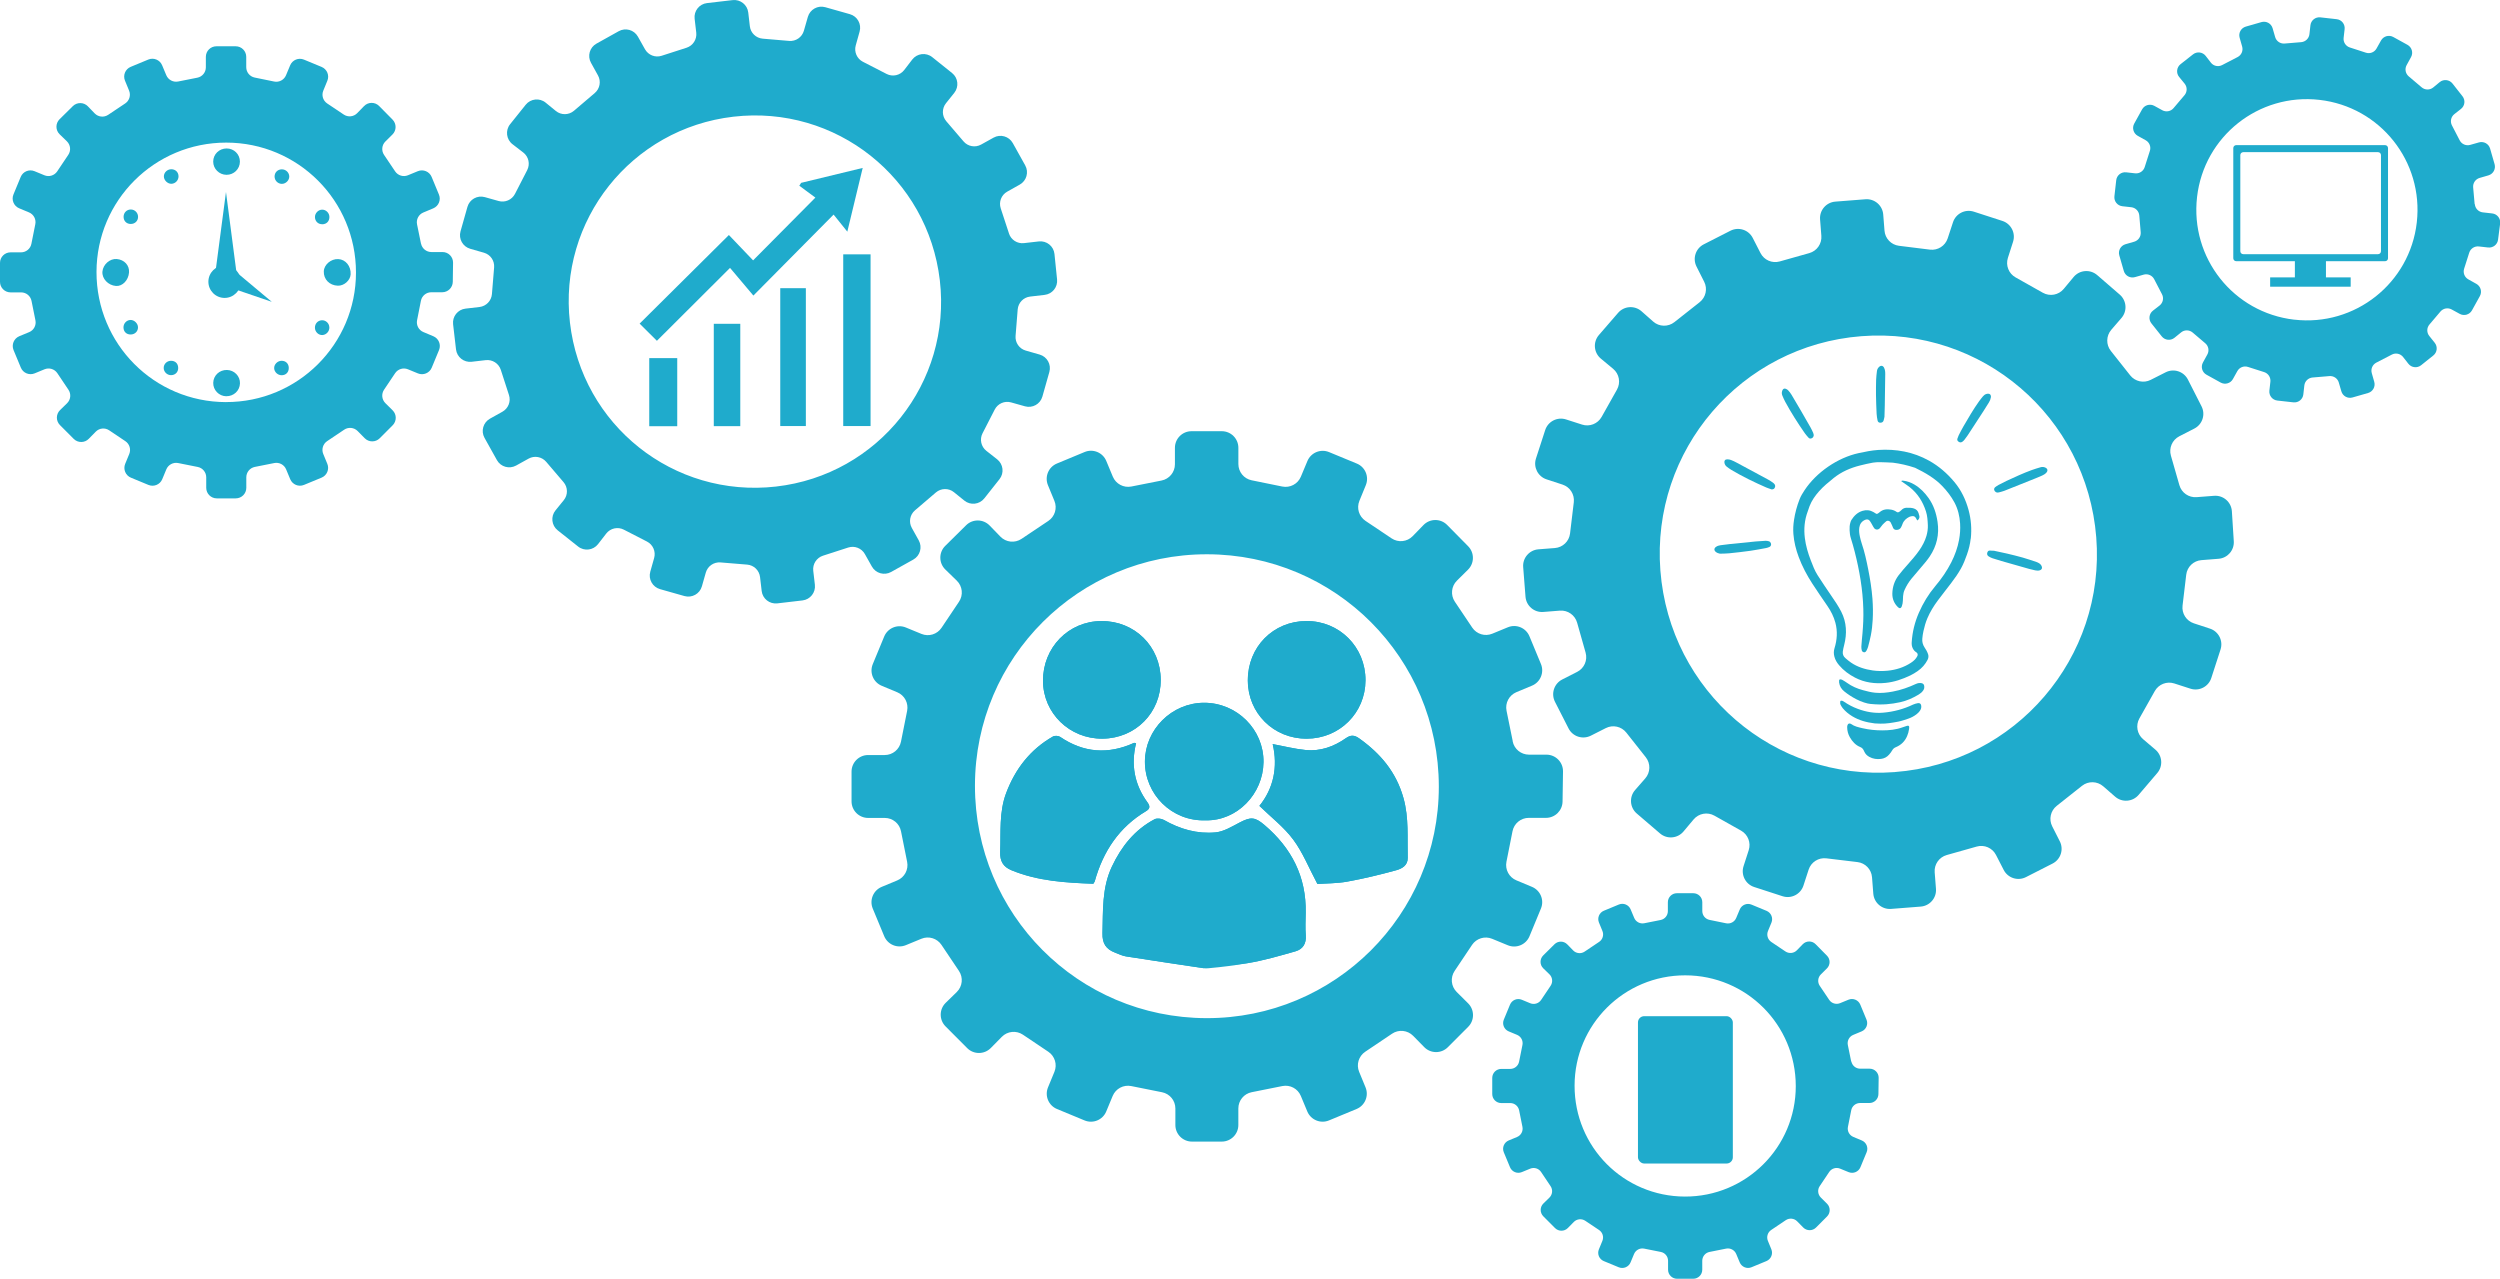 <?xml version="1.0" encoding="UTF-8"?><svg xmlns="http://www.w3.org/2000/svg" viewBox="0 0 721.75 369.18"><g id="a"/><g id="b"><g id="c"><g><path d="M436.73,213.99c-.6-2.94-1.19-5.85-1.79-8.78-.46-2.24,.73-4.49,2.84-5.38,1.49-.62,2.99-1.25,4.51-1.88,2.44-1.02,3.59-3.82,2.58-6.25-1.11-2.68-2.21-5.34-3.32-8.01-1.01-2.44-3.8-3.6-6.24-2.59-1.52,.63-3.02,1.24-4.49,1.85-2.1,.87-4.52,.13-5.79-1.76-1.67-2.49-3.34-4.96-5.02-7.48-1.28-1.91-1.03-4.46,.6-6.07,1.06-1.05,2.14-2.11,3.2-3.17,1.88-1.86,1.89-4.89,.04-6.77-2.02-2.05-4.04-4.09-6.06-6.14-1.88-1.91-4.97-1.9-6.84,.03-1.04,1.07-2.08,2.14-3.11,3.2-1.61,1.66-4.18,1.92-6.1,.63-2.55-1.71-5.03-3.38-7.52-5.04-1.89-1.27-2.63-3.68-1.76-5.79,.61-1.5,1.23-3,1.85-4.52,1-2.44-.16-5.24-2.6-6.24-2.69-1.11-5.34-2.21-8.01-3.31-2.44-1.01-5.23,.15-6.25,2.58-.64,1.53-1.27,3.04-1.89,4.52-.88,2.11-3.13,3.3-5.38,2.84-2.96-.6-5.87-1.2-8.83-1.8-2.23-.45-3.83-2.42-3.83-4.69v-4.69c0-2.64-2.14-4.79-4.79-4.79h-8.74c-2.64,0-4.79,2.14-4.79,4.79v4.76c0,2.28-1.62,4.25-3.86,4.69-2.95,.59-5.84,1.16-8.72,1.73-2.23,.44-4.47-.75-5.35-2.85-.63-1.51-1.26-3.02-1.89-4.54-1.02-2.43-3.82-3.59-6.25-2.57-2.69,1.12-5.34,2.22-8,3.32-2.44,1.01-3.59,3.81-2.59,6.25,.63,1.54,1.25,3.05,1.87,4.54,.87,2.11,.13,4.52-1.77,5.79-2.55,1.71-5.09,3.41-7.72,5.17-1.92,1.29-4.49,1.02-6.1-.64-1.03-1.06-2.07-2.14-3.11-3.21-1.85-1.91-4.91-1.95-6.8-.07-2,1.98-4,3.95-6.01,5.94-1.91,1.88-1.9,4.97,.03,6.84,1.11,1.08,2.21,2.15,3.3,3.21,1.66,1.61,1.92,4.18,.63,6.09-1.7,2.53-3.37,5.02-5.04,7.52-1.27,1.89-3.69,2.63-5.8,1.76-1.49-.61-2.99-1.23-4.5-1.85-2.44-1.01-5.24,.16-6.25,2.6-1.11,2.68-2.2,5.32-3.3,7.98-1.01,2.44,.15,5.24,2.59,6.25,1.52,.63,3.01,1.26,4.48,1.87,2.11,.88,3.29,3.12,2.85,5.36-.6,2.98-1.18,5.93-1.78,8.91-.45,2.24-2.41,3.85-4.69,3.85h-4.79c-2.64,0-4.79,2.14-4.79,4.79v8.58c0,2.64,2.14,4.79,4.79,4.79h4.8c2.28,0,4.25,1.61,4.69,3.85,.59,2.97,1.18,5.89,1.77,8.83,.45,2.24-.75,4.48-2.86,5.36-1.48,.61-2.97,1.23-4.48,1.86-2.44,1.01-3.6,3.82-2.59,6.26,1.11,2.68,2.21,5.33,3.31,7.98,1.01,2.44,3.81,3.6,6.25,2.59,1.52-.62,3.01-1.24,4.49-1.85,2.1-.87,4.52-.13,5.79,1.76,1.69,2.52,3.36,5,5.05,7.53,1.29,1.92,1.02,4.48-.63,6.09-1.06,1.03-2.12,2.07-3.19,3.11-1.91,1.86-1.93,4.92-.05,6.81,2.08,2.08,4.15,4.16,6.25,6.27,1.88,1.89,4.94,1.87,6.81-.02,1.07-1.09,2.13-2.17,3.19-3.24,1.61-1.64,4.17-1.9,6.08-.62,2.46,1.65,4.9,3.29,7.34,4.93,1.89,1.27,2.63,3.69,1.76,5.8-.61,1.49-1.23,2.98-1.85,4.48-1.01,2.44,.15,5.24,2.59,6.25,2.66,1.1,5.31,2.2,7.97,3.3,2.44,1.01,5.24-.15,6.25-2.59,.63-1.51,1.25-3.01,1.86-4.48,.88-2.11,3.12-3.3,5.36-2.85,2.97,.59,5.91,1.18,8.89,1.78,2.24,.45,3.85,2.41,3.85,4.69v4.77c0,2.64,2.14,4.79,4.79,4.79h8.6c2.64,0,4.79-2.14,4.79-4.79v-4.78c0-2.28,1.61-4.25,3.85-4.69,2.97-.59,5.89-1.18,8.84-1.77,2.24-.45,4.48,.74,5.35,2.85,.62,1.48,1.24,2.98,1.87,4.49,1.02,2.43,3.82,3.59,6.25,2.58,2.67-1.11,5.32-2.2,7.97-3.3,2.44-1.01,3.6-3.81,2.59-6.25-.62-1.52-1.24-3.01-1.85-4.49-.87-2.1-.13-4.52,1.76-5.79,2.57-1.72,5.12-3.44,7.75-5.21,1.91-1.29,4.47-1.03,6.09,.62,1.06,1.08,2.13,2.17,3.2,3.26,1.86,1.9,4.92,1.91,6.8,.03,1.95-1.96,3.91-3.92,5.88-5.89,1.87-1.87,1.86-4.91-.01-6.78-1.11-1.1-2.21-2.2-3.31-3.29-1.62-1.62-1.87-4.15-.6-6.06,1.7-2.53,3.37-5.03,5.04-7.53,1.27-1.89,3.69-2.63,5.79-1.76,1.5,.62,3.02,1.24,4.54,1.87,2.44,1,5.24-.16,6.25-2.6,1.11-2.68,2.21-5.34,3.31-8.01,1.01-2.44-.15-5.23-2.58-6.25-1.53-.64-3.04-1.27-4.53-1.89-2.1-.88-3.29-3.11-2.85-5.35,.58-2.94,1.16-5.86,1.75-8.82,.44-2.24,2.41-3.86,4.69-3.86h4.97c2.62,0,4.75-2.1,4.79-4.72l.13-8.67c.04-2.67-2.11-4.85-4.78-4.86h-5.07c-2.27-.01-4.23-1.61-4.68-3.84Zm-88.46,79.95c-37.09-.1-66.85-30.03-66.8-67.18,.05-36.95,29.98-66.77,66.98-66.74,37.07,.03,66.92,29.94,66.94,67.06,.02,37.01-30.06,66.97-67.12,66.86Z" fill="#1fabcc"/><path d="M629.21,140.15c-.83-2.88-1.65-5.73-2.47-8.61-.63-2.2,.38-4.53,2.41-5.58,1.43-.73,2.88-1.47,4.35-2.23,2.35-1.2,3.28-4.08,2.08-6.43-1.32-2.59-2.62-5.15-3.93-7.72-1.2-2.35-4.07-3.29-6.42-2.1-1.46,.74-2.91,1.47-4.33,2.19-2.03,1.03-4.5,.48-5.91-1.3-1.86-2.35-3.71-4.68-5.59-7.06-1.43-1.8-1.37-4.36,.13-6.1,.98-1.13,1.96-2.27,2.94-3.41,1.73-2,1.5-5.01-.49-6.74-2.18-1.88-4.34-3.76-6.52-5.64-2.03-1.75-5.1-1.5-6.81,.56-.96,1.15-1.91,2.3-2.85,3.43-1.48,1.78-4.01,2.24-6.03,1.11-2.67-1.5-5.28-2.97-7.88-4.44-1.98-1.11-2.9-3.46-2.21-5.63,.49-1.54,.99-3.09,1.49-4.65,.81-2.51-.57-5.2-3.08-6.02-2.76-.9-5.5-1.78-8.24-2.67-2.51-.81-5.2,.55-6.02,3.06-.52,1.58-1.03,3.13-1.53,4.65-.71,2.17-2.86,3.53-5.13,3.25-2.99-.37-5.94-.74-8.93-1.11-2.26-.28-4.01-2.11-4.18-4.37l-.37-4.67c-.21-2.63-2.51-4.6-5.14-4.39l-8.7,.68c-2.63,.21-4.6,2.51-4.39,5.14l.37,4.74c.18,2.27-1.28,4.36-3.47,4.98-2.89,.81-5.72,1.61-8.55,2.41-2.19,.62-4.51-.39-5.55-2.42-.74-1.45-1.49-2.91-2.24-4.37-1.2-2.35-4.08-3.27-6.43-2.08-2.59,1.32-5.15,2.63-7.71,3.93-2.35,1.2-3.28,4.07-2.09,6.42,.75,1.48,1.49,2.94,2.21,4.38,1.03,2.03,.48,4.5-1.31,5.91-2.41,1.9-4.81,3.8-7.29,5.75-1.81,1.43-4.4,1.37-6.13-.17-1.11-.98-2.23-1.97-3.35-2.96-1.99-1.76-5.04-1.56-6.78,.46-1.84,2.12-3.67,4.25-5.53,6.39-1.75,2.03-1.5,5.1,.56,6.81,1.19,.99,2.37,1.97,3.54,2.94,1.78,1.48,2.24,4.01,1.11,6.02-1.49,2.66-2.96,5.27-4.43,7.88-1.12,1.98-3.47,2.91-5.64,2.21-1.53-.5-3.08-.99-4.63-1.49-2.51-.81-5.21,.57-6.02,3.08-.89,2.75-1.78,5.48-2.66,8.2-.81,2.51,.56,5.2,3.06,6.02,1.56,.51,3.1,1.01,4.61,1.51,2.17,.71,3.52,2.85,3.25,5.11-.36,3.02-.72,6-1.08,9.01-.27,2.26-2.1,4.02-4.37,4.2l-4.77,.37c-2.63,.21-4.6,2.51-4.39,5.14l.67,8.55c.21,2.63,2.51,4.6,5.14,4.39l4.78-.38c2.27-.18,4.36,1.28,4.98,3.47,.82,2.91,1.63,5.78,2.45,8.65,.62,2.2-.39,4.52-2.43,5.56-1.43,.73-2.86,1.46-4.32,2.2-2.35,1.2-3.29,4.08-2.09,6.44,1.32,2.58,2.62,5.13,3.92,7.69,1.2,2.35,4.07,3.28,6.43,2.09,1.46-.74,2.91-1.47,4.33-2.19,2.03-1.03,4.5-.48,5.91,1.3,1.88,2.37,3.73,4.72,5.62,7.11,1.43,1.81,1.37,4.38-.15,6.12-.97,1.11-1.95,2.23-2.93,3.35-1.75,2-1.54,5.05,.48,6.78,2.23,1.91,4.46,3.82,6.71,5.75,2.02,1.73,5.07,1.48,6.78-.56,.98-1.17,1.96-2.33,2.92-3.48,1.48-1.76,4-2.22,6.01-1.09,2.58,1.45,5.14,2.89,7.7,4.33,1.98,1.12,2.9,3.47,2.2,5.64-.49,1.53-.99,3.06-1.49,4.61-.81,2.51,.56,5.21,3.07,6.02,2.74,.89,5.46,1.77,8.19,2.66,2.51,.82,5.21-.56,6.03-3.07,.51-1.56,1.01-3.09,1.5-4.61,.71-2.17,2.85-3.53,5.11-3.26,3.01,.36,5.98,.71,8.99,1.08,2.26,.27,4.02,2.1,4.2,4.38l.37,4.75c.21,2.63,2.51,4.6,5.14,4.39l8.56-.67c2.63-.21,4.6-2.51,4.39-5.14l-.37-4.76c-.18-2.27,1.28-4.36,3.47-4.98,2.91-.82,5.78-1.63,8.67-2.45,2.19-.62,4.52,.39,5.56,2.42,.73,1.43,1.47,2.87,2.22,4.32,1.2,2.35,4.08,3.28,6.43,2.08,2.58-1.31,5.13-2.61,7.68-3.91,2.35-1.2,3.29-4.08,2.09-6.43-.74-1.46-1.47-2.9-2.19-4.32-1.03-2.03-.48-4.5,1.3-5.91,2.42-1.92,4.83-3.83,7.31-5.79,1.81-1.43,4.37-1.37,6.11,.14,1.14,1,2.29,2,3.44,2.99,2.01,1.75,5.05,1.52,6.78-.5,1.79-2.1,3.59-4.21,5.39-6.32,1.72-2.01,1.47-5.04-.54-6.75-1.19-1.01-2.38-2.02-3.55-3.02-1.74-1.48-2.19-3.99-1.07-5.99,1.49-2.66,2.96-5.27,4.44-7.89,1.11-1.98,3.47-2.91,5.63-2.21,1.55,.5,3.1,1,4.67,1.51,2.51,.81,5.21-.57,6.02-3.08,.89-2.75,1.78-5.49,2.67-8.24,.81-2.51-.56-5.2-3.06-6.02-1.57-.52-3.13-1.03-4.66-1.53-2.16-.71-3.52-2.85-3.25-5.11,.35-2.98,.7-5.93,1.06-8.92,.27-2.27,2.1-4.03,4.38-4.21l4.95-.39c2.61-.2,4.57-2.46,4.4-5.07l-.55-8.65c-.17-2.66-2.48-4.67-5.14-4.46l-5.05,.39c-2.26,.17-4.34-1.27-4.96-3.45Zm-82.16,82.75c-34.85,2.63-65.01-23.29-67.7-58.2-2.67-34.72,23.25-64.94,58.01-67.64,34.83-2.7,65.08,23.2,67.83,58.07,2.74,34.77-23.31,65.13-58.14,67.76Z" fill="#1fabcc"/><path d="M291.29,67.4c-.8-2.43-1.59-4.82-2.38-7.25-.61-1.85,.17-3.87,1.87-4.82,1.19-.67,2.4-1.35,3.63-2.04,1.96-1.1,2.66-3.58,1.57-5.54-1.2-2.16-2.4-4.3-3.59-6.44-1.09-1.96-3.57-2.67-5.53-1.58-1.22,.68-2.43,1.35-3.62,2.01-1.69,.94-3.81,.56-5.07-.92-1.66-1.94-3.31-3.87-4.98-5.82-1.27-1.49-1.31-3.66-.09-5.19,.8-.99,1.6-2,2.4-3,1.4-1.76,1.12-4.32-.63-5.72-1.91-1.53-3.82-3.06-5.73-4.59-1.78-1.43-4.39-1.11-5.78,.7-.78,1.01-1.55,2.01-2.31,3.01-1.2,1.56-3.34,2.04-5.09,1.14-2.32-1.19-4.59-2.36-6.85-3.52-1.72-.88-2.58-2.86-2.06-4.72,.37-1.32,.74-2.66,1.12-4,.61-2.16-.65-4.41-2.81-5.02-2.38-.67-4.73-1.34-7.1-2.01-2.16-.61-4.41,.64-5.03,2.79-.39,1.36-.77,2.69-1.15,4.01-.54,1.87-2.32,3.1-4.26,2.93-2.56-.22-5.08-.43-7.64-.65-1.93-.17-3.48-1.66-3.7-3.59l-.46-3.97c-.26-2.23-2.28-3.83-4.52-3.57l-7.39,.86c-2.23,.26-3.83,2.28-3.57,4.52l.47,4.02c.22,1.93-.95,3.75-2.8,4.35-2.43,.79-4.82,1.56-7.2,2.32-1.84,.6-3.85-.19-4.8-1.88-.68-1.21-1.36-2.43-2.05-3.65-1.1-1.96-3.58-2.66-5.54-1.56-2.16,1.21-4.3,2.4-6.43,3.59-1.96,1.09-2.66,3.57-1.57,5.53,.69,1.24,1.36,2.45,2.02,3.65,.94,1.69,.55,3.81-.92,5.07-1.99,1.7-3.97,3.39-6.02,5.13-1.5,1.28-3.7,1.3-5.22,.06-.98-.8-1.96-1.6-2.95-2.41-1.75-1.43-4.34-1.16-5.76,.61-1.5,1.87-2.99,3.73-4.5,5.62-1.43,1.78-1.11,4.39,.7,5.78,1.04,.8,2.08,1.6,3.1,2.39,1.56,1.2,2.03,3.34,1.13,5.09-1.19,2.31-2.35,4.58-3.52,6.85-.89,1.72-2.86,2.59-4.73,2.06-1.32-.37-2.65-.75-3.98-1.12-2.16-.61-4.41,.65-5.02,2.81-.67,2.37-1.34,4.72-2,7.07-.61,2.16,.64,4.41,2.8,5.03,1.35,.39,2.67,.76,3.97,1.14,1.87,.53,3.09,2.31,2.93,4.25-.21,2.58-.42,5.13-.63,7.7-.16,1.94-1.66,3.49-3.59,3.72l-4.05,.47c-2.23,.26-3.83,2.28-3.57,4.52l.84,7.25c.26,2.23,2.28,3.83,4.52,3.57l4.06-.47c1.93-.22,3.75,.95,4.35,2.79,.8,2.45,1.58,4.86,2.36,7.29,.6,1.85-.19,3.86-1.89,4.81-1.19,.66-2.39,1.34-3.6,2.01-1.96,1.1-2.67,3.58-1.57,5.54,1.2,2.16,2.39,4.28,3.58,6.42,1.09,1.96,3.57,2.66,5.54,1.57,1.22-.68,2.43-1.35,3.61-2,1.69-.94,3.81-.55,5.07,.92,1.67,1.96,3.33,3.9,5.01,5.87,1.28,1.49,1.31,3.69,.07,5.21-.79,.97-1.59,1.96-2.39,2.94-1.43,1.76-1.15,4.35,.63,5.76,1.96,1.56,3.91,3.11,5.9,4.68,1.77,1.41,4.36,1.1,5.75-.69,.8-1.02,1.59-2.05,2.37-3.06,1.2-1.55,3.33-2.02,5.08-1.12,2.24,1.15,4.46,2.3,6.69,3.44,1.72,.89,2.58,2.86,2.06,4.73-.37,1.32-.74,2.64-1.12,3.97-.61,2.16,.65,4.41,2.81,5.03,2.36,.67,4.7,1.33,7.06,2,2.16,.61,4.42-.64,5.03-2.8,.38-1.34,.76-2.67,1.13-3.97,.53-1.87,2.31-3.1,4.25-2.94,2.57,.21,5.11,.42,7.69,.63,1.94,.16,3.49,1.66,3.72,3.59l.47,4.03c.26,2.23,2.28,3.83,4.52,3.57l7.27-.85c2.23-.26,3.83-2.28,3.57-4.52l-.47-4.04c-.22-1.93,.95-3.75,2.79-4.35,2.45-.79,4.87-1.58,7.3-2.36,1.85-.6,3.86,.19,4.81,1.88,.67,1.19,1.34,2.39,2.03,3.61,1.1,1.96,3.58,2.66,5.54,1.57,2.15-1.2,4.28-2.39,6.41-3.58,1.96-1.09,2.67-3.57,1.58-5.54-.68-1.22-1.35-2.42-2.01-3.61-.94-1.69-.56-3.81,.92-5.07,2-1.71,3.99-3.41,6.04-5.16,1.49-1.27,3.68-1.31,5.2-.08,1.01,.81,2.01,1.62,3.02,2.44,1.76,1.42,4.35,1.13,5.75-.65,1.46-1.85,2.92-3.7,4.39-5.55,1.4-1.77,1.09-4.33-.68-5.73-1.05-.82-2.09-1.64-3.12-2.45-1.53-1.21-1.99-3.33-1.1-5.06,1.19-2.31,2.35-4.58,3.52-6.86,.88-1.72,2.86-2.59,4.72-2.06,1.33,.37,2.67,.75,4.02,1.13,2.16,.61,4.41-.65,5.02-2.81,.67-2.37,1.34-4.73,2.01-7.1,.61-2.16-.64-4.41-2.8-5.03-1.36-.39-2.69-.77-4.02-1.15-1.86-.53-3.09-2.31-2.93-4.24,.2-2.54,.41-5.07,.61-7.63,.16-1.94,1.66-3.5,3.59-3.72l4.2-.49c2.21-.26,3.81-2.24,3.58-4.46l-.75-7.34c-.23-2.26-2.26-3.89-4.52-3.63l-4.29,.49c-1.92,.22-3.73-.94-4.33-2.78Zm-67.26,73.07c-29.58,3.36-56.08-17.73-59.49-47.35-3.39-29.46,17.7-56.02,47.2-59.43,29.55-3.42,56.13,17.65,59.59,47.24,3.45,29.5-17.74,56.18-47.3,59.54Z" fill="#1fabcc"/><path d="M121.54,70.36c-.38-1.87-.76-3.72-1.14-5.59-.29-1.43,.47-2.86,1.81-3.42,.95-.39,1.9-.79,2.87-1.2,1.55-.65,2.29-2.43,1.64-3.98-.71-1.71-1.41-3.4-2.11-5.1-.64-1.55-2.42-2.29-3.98-1.65-.97,.4-1.92,.79-2.86,1.18-1.34,.55-2.88,.08-3.69-1.12-1.07-1.59-2.12-3.16-3.2-4.76-.82-1.21-.66-2.84,.38-3.87,.68-.67,1.36-1.35,2.04-2.02,1.2-1.18,1.21-3.11,.02-4.31-1.29-1.31-2.57-2.6-3.86-3.91-1.2-1.22-3.17-1.21-4.36,.02-.66,.68-1.33,1.36-1.98,2.04-1.03,1.06-2.66,1.22-3.88,.4-1.62-1.09-3.2-2.15-4.79-3.21-1.2-.81-1.67-2.35-1.12-3.68,.39-.95,.78-1.91,1.18-2.88,.64-1.55-.1-3.33-1.66-3.98-1.71-.71-3.4-1.41-5.1-2.11-1.55-.64-3.33,.09-3.98,1.64-.41,.98-.81,1.94-1.2,2.88-.56,1.34-2,2.1-3.42,1.81-1.88-.38-3.74-.76-5.62-1.15-1.42-.29-2.44-1.54-2.44-2.99v-2.99c0-1.68-1.36-3.05-3.05-3.05h-5.56c-1.68,0-3.05,1.36-3.05,3.05v3.03c0,1.45-1.03,2.71-2.46,2.99-1.88,.37-3.72,.74-5.55,1.1-1.42,.28-2.85-.48-3.41-1.81-.4-.96-.8-1.92-1.21-2.89-.65-1.55-2.43-2.28-3.98-1.64-1.71,.71-3.4,1.41-5.09,2.11-1.55,.64-2.29,2.42-1.65,3.98,.4,.98,.8,1.94,1.19,2.89,.55,1.34,.08,2.88-1.12,3.69-1.62,1.09-3.24,2.17-4.92,3.29-1.22,.82-2.86,.65-3.89-.41-.66-.68-1.32-1.36-1.98-2.05-1.18-1.22-3.13-1.24-4.33-.05-1.27,1.26-2.54,2.51-3.83,3.78-1.21,1.2-1.21,3.16,.02,4.35,.71,.69,1.41,1.37,2.1,2.04,1.05,1.03,1.22,2.66,.4,3.88-1.08,1.61-2.14,3.2-3.21,4.79-.81,1.2-2.35,1.67-3.69,1.12-.95-.39-1.9-.78-2.86-1.18-1.55-.64-3.34,.1-3.98,1.65-.7,1.7-1.4,3.39-2.1,5.08-.64,1.55,.1,3.33,1.65,3.98,.97,.4,1.92,.8,2.85,1.19,1.34,.56,2.1,1.99,1.81,3.41-.38,1.9-.75,3.77-1.13,5.67-.28,1.42-1.54,2.45-2.99,2.45H3.05c-1.68,0-3.05,1.36-3.05,3.05v5.46c0,1.68,1.36,3.05,3.05,3.05h3.06c1.45,0,2.7,1.03,2.99,2.45,.38,1.89,.75,3.75,1.13,5.62,.29,1.43-.47,2.86-1.82,3.41-.94,.39-1.89,.79-2.85,1.18-1.55,.65-2.29,2.43-1.65,3.99,.71,1.71,1.41,3.39,2.11,5.08,.64,1.55,2.42,2.29,3.98,1.65,.97-.4,1.92-.79,2.86-1.18,1.34-.55,2.88-.08,3.69,1.12,1.07,1.6,2.14,3.19,3.22,4.8,.82,1.22,.65,2.85-.4,3.88-.67,.66-1.35,1.32-2.03,1.98-1.21,1.18-1.23,3.13-.03,4.33,1.32,1.33,2.64,2.65,3.98,3.99,1.2,1.2,3.15,1.19,4.33-.02,.68-.69,1.36-1.38,2.03-2.07,1.03-1.05,2.65-1.21,3.87-.39,1.56,1.05,3.12,2.09,4.68,3.14,1.2,.81,1.67,2.35,1.12,3.69-.39,.95-.78,1.9-1.18,2.86-.64,1.55,.1,3.34,1.65,3.98,1.69,.7,3.38,1.4,5.07,2.1,1.55,.64,3.34-.1,3.98-1.65,.4-.96,.8-1.92,1.18-2.85,.56-1.34,1.99-2.1,3.41-1.82,1.89,.38,3.76,.75,5.66,1.13,1.42,.28,2.45,1.54,2.45,2.99v3.03c0,1.68,1.36,3.05,3.05,3.05h5.47c1.68,0,3.05-1.36,3.05-3.05v-3.04c0-1.45,1.03-2.7,2.45-2.99,1.89-.38,3.75-.75,5.63-1.12,1.42-.28,2.85,.47,3.41,1.81,.39,.94,.79,1.9,1.19,2.86,.65,1.55,2.43,2.29,3.98,1.64,1.7-.7,3.39-1.4,5.08-2.1,1.55-.64,2.29-2.43,1.65-3.98-.4-.97-.79-1.92-1.18-2.86-.55-1.34-.08-2.88,1.12-3.69,1.63-1.1,3.26-2.19,4.93-3.31,1.22-.82,2.85-.65,3.88,.39,.68,.69,1.36,1.38,2.04,2.07,1.19,1.21,3.13,1.22,4.33,.02,1.24-1.25,2.49-2.49,3.74-3.75,1.19-1.19,1.19-3.13,0-4.31-.71-.7-1.41-1.4-2.11-2.09-1.03-1.03-1.19-2.65-.38-3.86,1.08-1.61,2.15-3.2,3.21-4.79,.81-1.2,2.35-1.67,3.69-1.12,.96,.39,1.92,.79,2.89,1.19,1.55,.64,3.34-.1,3.98-1.65,.71-1.71,1.4-3.4,2.11-5.1,.64-1.55-.09-3.33-1.64-3.98-.97-.41-1.94-.81-2.89-1.21-1.34-.56-2.09-1.98-1.81-3.41,.37-1.87,.74-3.73,1.11-5.62,.28-1.43,1.54-2.46,2.99-2.46h3.16c1.67,0,3.02-1.34,3.05-3l.08-5.52c.02-1.7-1.34-3.09-3.04-3.09h-3.23c-1.45,0-2.69-1.03-2.98-2.44Zm-56.31,45.73c-20.75-.06-37.39-16.8-37.37-37.58,.03-20.67,16.77-37.35,37.47-37.34,20.74,.02,37.44,16.75,37.44,37.51,0,20.7-16.82,37.46-37.55,37.4Z" fill="#1fabcc"/><path d="M534.44,306.47c-.33-1.6-.65-3.17-.97-4.77-.25-1.22,.4-2.44,1.54-2.92,.81-.34,1.62-.68,2.45-1.02,1.32-.55,1.95-2.07,1.4-3.39-.6-1.46-1.2-2.9-1.8-4.35-.55-1.32-2.07-1.95-3.39-1.41-.82,.34-1.64,.67-2.44,1-1.14,.47-2.46,.07-3.14-.95-.91-1.35-1.81-2.69-2.73-4.06-.7-1.04-.56-2.42,.33-3.3,.58-.57,1.16-1.15,1.74-1.72,1.02-1.01,1.03-2.65,.02-3.67-1.1-1.11-2.19-2.22-3.29-3.33-1.02-1.04-2.7-1.03-3.71,.02-.57,.58-1.13,1.16-1.69,1.74-.87,.9-2.27,1.04-3.31,.34-1.38-.93-2.73-1.83-4.08-2.74-1.02-.69-1.42-2-.96-3.14,.33-.81,.67-1.63,1.01-2.45,.54-1.32-.09-2.84-1.41-3.39-1.46-.6-2.9-1.2-4.35-1.8-1.32-.55-2.84,.08-3.39,1.4-.35,.83-.69,1.65-1.03,2.45-.48,1.15-1.7,1.79-2.92,1.54-1.61-.33-3.19-.65-4.79-.98-1.21-.25-2.08-1.31-2.08-2.55v-2.55c0-1.44-1.16-2.6-2.6-2.6h-4.74c-1.43,0-2.6,1.16-2.6,2.6v2.58c0,1.24-.88,2.31-2.09,2.55-1.6,.32-3.17,.63-4.73,.94-1.21,.24-2.43-.41-2.9-1.55-.34-.82-.68-1.64-1.03-2.46-.55-1.32-2.07-1.95-3.4-1.4-1.46,.61-2.9,1.2-4.34,1.8-1.32,.55-1.95,2.07-1.41,3.39,.34,.83,.68,1.66,1.01,2.46,.47,1.14,.07,2.46-.96,3.14-1.39,.93-2.76,1.85-4.19,2.81-1.04,.7-2.44,.55-3.31-.35-.56-.58-1.12-1.16-1.69-1.74-1.01-1.04-2.66-1.06-3.69-.04-1.09,1.07-2.17,2.14-3.26,3.23-1.03,1.02-1.03,2.7,.01,3.71,.6,.59,1.2,1.17,1.79,1.74,.9,.87,1.04,2.27,.34,3.31-.92,1.37-1.83,2.73-2.74,4.08-.69,1.03-2,1.43-3.15,.96-.81-.33-1.62-.67-2.44-1.01-1.33-.55-2.84,.09-3.39,1.41-.6,1.45-1.2,2.89-1.79,4.33-.55,1.32,.08,2.84,1.4,3.39,.82,.34,1.64,.68,2.43,1.01,1.14,.48,1.79,1.69,1.55,2.91-.32,1.62-.64,3.22-.97,4.83-.24,1.21-1.31,2.09-2.55,2.09h-2.6c-1.43,0-2.6,1.16-2.6,2.6v4.66c0,1.43,1.16,2.6,2.6,2.6h2.61c1.24,0,2.3,.88,2.55,2.09,.32,1.61,.64,3.2,.96,4.79,.24,1.22-.4,2.43-1.55,2.91-.8,.33-1.61,.67-2.43,1.01-1.32,.55-1.96,2.07-1.41,3.4,.6,1.45,1.2,2.89,1.8,4.33,.55,1.32,2.07,1.95,3.39,1.41,.82-.34,1.64-.67,2.44-1,1.14-.47,2.46-.07,3.14,.96,.92,1.37,1.82,2.72,2.74,4.09,.7,1.04,.56,2.43-.34,3.31-.57,.56-1.15,1.12-1.73,1.69-1.04,1.01-1.05,2.67-.03,3.7,1.13,1.13,2.25,2.26,3.39,3.4,1.02,1.02,2.68,1.02,3.69-.01,.58-.59,1.16-1.18,1.73-1.76,.88-.89,2.26-1.03,3.3-.34,1.33,.89,2.66,1.78,3.99,2.67,1.03,.69,1.43,2,.95,3.15-.33,.81-.67,1.62-1,2.43-.55,1.33,.08,2.84,1.41,3.39,1.44,.6,2.88,1.19,4.33,1.79,1.32,.55,2.85-.08,3.4-1.41,.34-.82,.68-1.63,1.01-2.43,.48-1.14,1.69-1.79,2.91-1.55,1.61,.32,3.21,.64,4.82,.96,1.21,.24,2.09,1.31,2.09,2.55v2.59c0,1.43,1.16,2.6,2.6,2.6h4.67c1.43,0,2.6-1.16,2.6-2.6v-2.59c0-1.24,.88-2.31,2.09-2.55,1.61-.32,3.2-.64,4.8-.96,1.21-.24,2.43,.4,2.91,1.54,.34,.8,.67,1.62,1.02,2.44,.55,1.32,2.07,1.95,3.39,1.4,1.45-.6,2.89-1.2,4.33-1.79,1.32-.55,1.95-2.07,1.41-3.39-.34-.82-.67-1.63-1-2.44-.47-1.14-.07-2.46,.95-3.14,1.39-.94,2.78-1.87,4.21-2.83,1.04-.7,2.43-.56,3.3,.34,.58,.59,1.16,1.18,1.74,1.77,1.01,1.03,2.67,1.04,3.69,.02,1.06-1.06,2.12-2.13,3.19-3.2,1.01-1.02,1.01-2.67,0-3.68-.6-.6-1.2-1.19-1.8-1.79-.88-.88-1.02-2.26-.32-3.29,.92-1.38,1.83-2.73,2.74-4.09,.69-1.03,2-1.43,3.15-.96,.82,.34,1.64,.67,2.47,1.01,1.33,.54,2.84-.09,3.39-1.41,.6-1.45,1.2-2.9,1.8-4.35,.55-1.32-.08-2.84-1.4-3.39-.83-.35-1.65-.69-2.46-1.03-1.14-.48-1.79-1.69-1.54-2.9,.32-1.6,.63-3.18,.95-4.79,.24-1.22,1.31-2.09,2.55-2.09h2.7c1.42,0,2.58-1.14,2.6-2.56l.07-4.71c.02-1.45-1.15-2.63-2.59-2.64h-2.75c-1.23,0-2.29-.87-2.54-2.08Zm-48.01,38.98c-17.69-.05-31.88-14.32-31.85-32.04,.02-17.62,14.3-31.84,31.94-31.83,17.68,.01,31.91,14.28,31.92,31.98,0,17.65-14.34,31.94-32.01,31.89Z" fill="#1fabcc"/><path d="M714.43,58.95c-.14-1.62-.29-3.23-.43-4.85-.11-1.24,.67-2.38,1.86-2.73,.84-.24,1.69-.49,2.55-.74,1.38-.4,2.17-1.84,1.78-3.22-.44-1.51-.87-3.02-1.3-4.52-.4-1.38-1.83-2.17-3.21-1.78-.86,.24-1.7,.49-2.54,.72-1.19,.34-2.45-.21-3.02-1.3-.75-1.45-1.5-2.88-2.25-4.34-.57-1.11-.28-2.47,.7-3.24,.64-.5,1.28-1.01,1.92-1.51,1.13-.89,1.32-2.52,.43-3.65-.97-1.23-1.93-2.45-2.89-3.68-.9-1.14-2.57-1.33-3.69-.4-.63,.52-1.25,1.03-1.87,1.54-.97,.8-2.37,.78-3.33-.03-1.27-1.08-2.51-2.13-3.75-3.18-.94-.8-1.19-2.15-.6-3.23,.42-.77,.85-1.54,1.28-2.33,.69-1.26,.23-2.83-1.02-3.53-1.38-.76-2.75-1.52-4.12-2.27-1.25-.69-2.83-.24-3.53,1.01-.44,.79-.87,1.56-1.3,2.32-.6,1.08-1.89,1.59-3.07,1.2-1.56-.51-3.09-1.01-4.65-1.51-1.17-.38-1.92-1.54-1.78-2.76l.29-2.53c.16-1.43-.86-2.71-2.29-2.87l-4.71-.53c-1.43-.16-2.71,.86-2.87,2.29l-.29,2.57c-.14,1.23-1.13,2.19-2.37,2.3-1.62,.14-3.22,.27-4.81,.4-1.23,.1-2.37-.68-2.71-1.86-.25-.85-.5-1.7-.74-2.56-.4-1.38-1.84-2.17-3.22-1.77-1.52,.44-3.02,.87-4.52,1.3-1.38,.4-2.17,1.83-1.78,3.21,.25,.87,.49,1.72,.73,2.56,.34,1.19-.21,2.45-1.31,3.02-1.48,.77-2.96,1.53-4.48,2.32-1.12,.58-2.49,.28-3.25-.72-.49-.64-.99-1.28-1.48-1.92-.88-1.14-2.53-1.35-3.66-.46-1.2,.94-2.4,1.89-3.61,2.84-1.14,.9-1.33,2.57-.4,3.69,.53,.65,1.06,1.3,1.58,1.93,.79,.97,.78,2.37-.03,3.33-1.07,1.26-2.12,2.5-3.18,3.75-.8,.94-2.15,1.19-3.23,.6-.77-.42-1.54-.85-2.31-1.27-1.26-.69-2.84-.23-3.53,1.02-.76,1.38-1.51,2.74-2.27,4.1-.69,1.25-.24,2.83,1.01,3.53,.78,.43,1.55,.86,2.3,1.28,1.08,.6,1.59,1.88,1.21,3.06-.5,1.57-1,3.12-1.5,4.7-.38,1.18-1.54,1.93-2.77,1.79l-2.58-.29c-1.43-.16-2.71,.86-2.87,2.29l-.52,4.63c-.16,1.43,.86,2.71,2.29,2.87l2.59,.29c1.23,.14,2.19,1.13,2.3,2.36,.14,1.64,.28,3.25,.41,4.87,.1,1.24-.68,2.37-1.87,2.72-.84,.24-1.68,.48-2.53,.73-1.38,.4-2.18,1.84-1.78,3.22,.44,1.51,.87,3.01,1.3,4.5,.4,1.38,1.83,2.17,3.21,1.78,.86-.24,1.7-.49,2.53-.72,1.19-.34,2.45,.21,3.02,1.3,.76,1.46,1.51,2.9,2.27,4.37,.58,1.11,.28,2.48-.71,3.25-.63,.49-1.27,.99-1.91,1.48-1.14,.89-1.34,2.54-.44,3.67,.99,1.25,1.98,2.5,2.99,3.76,.9,1.13,2.55,1.31,3.67,.4,.64-.52,1.28-1.04,1.92-1.56,.97-.79,2.36-.77,3.32,.04,1.22,1.04,2.44,2.07,3.66,3.11,.94,.8,1.19,2.15,.59,3.23-.42,.77-.84,1.53-1.27,2.31-.69,1.26-.24,2.84,1.02,3.53,1.37,.76,2.73,1.51,4.1,2.27,1.25,.69,2.84,.24,3.53-1.01,.43-.78,.86-1.55,1.28-2.3,.6-1.08,1.88-1.59,3.06-1.21,1.57,.5,3.11,1,4.69,1.5,1.18,.38,1.93,1.54,1.79,2.77l-.29,2.57c-.16,1.43,.86,2.71,2.29,2.87l4.64,.52c1.43,.16,2.71-.86,2.87-2.29l.29-2.58c.14-1.23,1.13-2.19,2.36-2.3,1.64-.14,3.25-.28,4.88-.41,1.23-.1,2.37,.67,2.71,1.86,.24,.84,.49,1.68,.74,2.54,.4,1.38,1.84,2.17,3.22,1.77,1.51-.43,3-.86,4.5-1.29,1.38-.4,2.17-1.84,1.78-3.21-.24-.86-.49-1.7-.72-2.53-.34-1.19,.21-2.45,1.3-3.02,1.49-.77,2.97-1.54,4.5-2.33,1.11-.58,2.47-.28,3.24,.7,.51,.65,1.02,1.3,1.53,1.95,.89,1.14,2.54,1.33,3.67,.43,1.17-.94,2.35-1.87,3.53-2.82,1.12-.9,1.31-2.53,.41-3.66-.53-.66-1.06-1.32-1.58-1.98-.78-.97-.76-2.36,.05-3.3,1.07-1.26,2.12-2.51,3.18-3.75,.8-.94,2.15-1.19,3.23-.6,.77,.43,1.55,.85,2.34,1.28,1.26,.69,2.84,.23,3.53-1.02,.76-1.38,1.52-2.74,2.28-4.12,.69-1.25,.24-2.83-1.01-3.53-.79-.44-1.56-.87-2.33-1.3-1.08-.6-1.58-1.88-1.21-3.06,.49-1.55,.99-3.09,1.48-4.65,.38-1.18,1.54-1.93,2.77-1.79l2.68,.3c1.41,.16,2.69-.84,2.87-2.25l.6-4.67c.18-1.44-.84-2.75-2.28-2.91l-2.73-.31c-1.23-.14-2.18-1.12-2.29-2.35Zm-52.09,33.34c-17.57-2.04-30.07-17.82-28.05-35.42,2.01-17.51,17.79-30.03,35.32-28.04,17.56,2,30.11,17.78,28.12,35.37-1.98,17.54-17.84,30.12-35.39,28.08Z" fill="#1fabcc"/><g><path d="M210.43,67.85c-8.82,8.75-17.34,17.22-25.77,25.58,1.64,1.63,3.17,3.15,4.99,4.96,6.87-6.85,13.78-13.74,21.11-21.05,2.14,2.54,4.35,5.15,6.74,7.99,7.88-7.95,15.33-15.48,23.16-23.38,1.34,1.67,2.49,3.11,3.96,4.93,1.56-6.47,2.98-12.33,4.44-18.4-6.17,1.5-11.98,2.9-17.78,4.31-.17,.28-.34,.55-.52,.83,1.64,1.21,3.28,2.42,4.64,3.43-6.18,6.23-12,12.1-17.98,18.12-2.28-2.39-4.64-4.86-6.98-7.31Z" fill="#1fabcc"/><path d="M251.33,73.43h-7.89v49.57h7.89v-49.57Z" fill="#1fabcc"/><path d="M232.65,83.2h-7.39v39.8h7.39v-39.8Z" fill="#1fabcc"/><path d="M213.72,93.48h-7.65v29.55h7.65v-29.55Z" fill="#1fabcc"/><path d="M187.44,103.39v19.66h8.08v-19.66h-8.08Z" fill="#1fabcc"/></g><g><path d="M347.48,279.52c.04-.2,.09-.39,.13-.59,4.18-.26,8.41-.18,12.51-.86,4.69-.78,9.3-2.12,13.88-3.43,2.12-.61,3.16-2.22,2.97-4.62-.17-2.17-.06-4.36-.02-6.54,.19-10.4-4.11-18.68-11.91-25.31-2.81-2.39-4-2.36-7.23-.68-2.2,1.15-4.51,2.58-6.87,2.81-5.28,.51-10.29-.93-14.94-3.59-.72-.41-1.99-.56-2.68-.2-5.76,3.04-9.59,7.87-12.33,13.68-2.9,6.15-2.54,12.7-2.72,19.23-.08,2.97,1.05,4.6,3.6,5.58,1.06,.4,2.1,.94,3.2,1.11,7.46,1.18,14.93,2.28,22.39,3.4Zm-31.84-24.38c.24-.4,.37-.54,.41-.69,2.41-8.63,7.03-15.64,14.85-20.29,1.28-.76,1.07-1.56,.34-2.56-3.75-5.16-4.77-10.86-3.25-17.03-.31-.04-.5-.14-.63-.08-7.43,3.37-14.51,2.86-21.3-1.75-.5-.34-1.56-.4-2.08-.1-6.55,3.74-10.88,9.36-13.51,16.34-2.07,5.5-1.5,11.27-1.72,16.97-.1,2.67,.87,4.3,3.25,5.29,7.63,3.16,15.68,3.61,23.64,3.91Zm64.7,.06c2.53-.18,5.61-.13,8.59-.67,4.78-.87,9.52-2.01,14.2-3.3,1.59-.44,3.34-1.37,3.29-3.58-.15-5.77,.38-11.49-1.23-17.26-2.11-7.52-6.64-12.84-12.76-17.2-1.39-.99-2.41-1.11-3.92-.04-3.43,2.41-7.33,3.8-11.56,3.38-3.21-.32-6.38-1.13-9.52-1.72,1.56,6.6,.25,12.8-3.83,17.85,3.36,3.27,7.07,6.11,9.76,9.72,2.76,3.7,4.5,8.15,6.99,12.82Zm-32.21-18.37c9.04,.17,16.54-7.62,16.65-16.8,.11-9.39-7.66-17.15-17.14-17.14-9.35,0-17.07,7.75-17.1,16.95-.03,9.46,7.73,17.35,17.59,16.99Zm29.11-23.57c9.5-.02,16.97-7.45,16.99-16.87,.02-9.58-7.49-17.12-17.04-17.1-9.6,.02-16.97,7.48-16.94,17.16,.02,9.47,7.47,16.84,17,16.81Zm-42.13-17.01c-.05-9.64-7.52-17.02-17.15-16.96-9.5,.06-16.9,7.66-16.84,17.3,.05,9.33,7.7,16.75,17.18,16.66,9.54-.09,16.85-7.48,16.81-17Z" fill="#1fabcc"/><path d="M347.48,279.52c-7.47-1.12-14.93-2.22-22.39-3.4-1.1-.17-2.14-.71-3.2-1.11-2.55-.98-3.68-2.61-3.6-5.58,.18-6.54-.18-13.09,2.72-19.23,2.74-5.81,6.57-10.64,12.33-13.68,.68-.36,1.96-.21,2.68,.2,4.65,2.66,9.66,4.1,14.94,3.59,2.36-.23,4.67-1.66,6.87-2.81,3.23-1.69,4.42-1.71,7.23,.68,7.8,6.63,12.1,14.91,11.91,25.31-.04,2.18-.15,4.38,.02,6.54,.19,2.4-.86,4.01-2.97,4.62-4.58,1.31-9.19,2.65-13.88,3.43-4.11,.68-6.95,1.06-11.21,1.45-.56,.07-.99,.05-1.43,0Z" fill="#1fabcc"/><path d="M315.64,255.14c-7.96-.3-16-.75-23.64-3.91-2.38-.98-3.35-2.62-3.25-5.29,.22-5.7-.35-11.46,1.72-16.97,2.63-6.99,6.96-12.61,13.51-16.34,.52-.3,1.57-.24,2.08,.1,6.79,4.61,13.88,5.12,21.3,1.75,.12-.06,.32,.04,.63,.08-1.53,6.17-.5,11.88,3.25,17.03,.73,1,.93,1.8-.34,2.56-7.83,4.65-12.45,11.66-14.85,20.29-.04,.15-.17,.29-.41,.69Z" fill="#1fabcc"/><path d="M380.33,255.2c-2.49-4.68-4.24-9.13-6.99-12.82-2.69-3.61-6.4-6.45-9.76-9.72,4.08-5.05,5.4-11.24,3.83-17.85,3.14,.58,6.31,1.4,9.52,1.72,4.23,.42,8.13-.98,11.56-3.38,1.51-1.06,2.53-.95,3.92,.04,6.12,4.36,10.65,9.68,12.76,17.2,1.62,5.78,1.08,11.5,1.23,17.26,.06,2.2-1.7,3.14-3.29,3.58-4.68,1.29-9.42,2.43-14.2,3.3-2.98,.54-6.07,.49-8.59,.67Z" fill="#1fabcc"/><path d="M348.12,236.83c-9.86,.36-17.62-7.52-17.59-16.99,.03-9.21,7.75-16.95,17.1-16.95,9.48,0,17.25,7.74,17.14,17.14-.11,9.18-7.61,16.97-16.65,16.8Z" fill="#1fabcc"/><path d="M377.23,213.26c-9.53,.02-16.97-7.34-17-16.81-.02-9.68,7.34-17.14,16.94-17.16,9.55-.02,17.06,7.52,17.04,17.1-.02,9.42-7.5,16.85-16.99,16.87Z" fill="#1fabcc"/><path d="M335.1,196.26c.05,9.52-7.27,16.91-16.81,17-9.48,.09-17.13-7.33-17.18-16.66-.05-9.64,7.35-17.24,16.84-17.3,9.63-.06,17.1,7.33,17.15,16.96Z" fill="#1fabcc"/></g><g><path d="M568.94,155.5c-.17,1.6-.56,3.14-1.1,4.65-.48,1.35-.99,2.68-1.69,3.94-.84,1.51-1.83,2.92-2.88,4.29-1.27,1.67-2.58,3.31-3.83,4.99-1.19,1.6-2.23,3.29-3.01,5.13-.51,1.19-.85,2.44-1.13,3.7-.16,.72-.27,1.45-.33,2.18-.08,.9,.13,1.74,.63,2.5,.21,.31,.41,.63,.59,.96,.17,.33,.33,.67,.45,1.03,.19,.57,.11,1.12-.16,1.65-.68,1.3-1.62,2.36-2.81,3.19-.69,.48-1.42,.94-2.18,1.3-2.26,1.07-4.61,1.89-7.11,2.14-3.08,.31-6.06-.08-8.83-1.52-1.75-.9-3.32-2.07-4.61-3.59-.62-.73-1.11-1.53-1.35-2.47-.22-.81-.22-1.61,.03-2.42,.75-2.43,.92-4.88,.26-7.36-.47-1.77-1.29-3.37-2.32-4.87-1.46-2.14-2.94-4.26-4.34-6.43-1.57-2.42-2.92-4.96-3.93-7.67-.81-2.16-1.36-4.38-1.54-6.68-.1-1.32-.03-2.64,.17-3.95,.31-2.1,.86-4.13,1.64-6.11,.36-.91,.88-1.74,1.41-2.55,3.43-5.19,9.56-9.4,15.63-10.72,1.86-.4,3.72-.78,5.63-.91,5.18-.34,10.11,.55,14.68,3.09,2.84,1.58,5.26,3.69,7.33,6.17,1.99,2.38,3.29,5.13,4.1,8.13,.72,2.69,.92,5.42,.63,8.18Zm-22.58-21.93c-1.19-.05-2.39-.13-3.58-.14-.71,0-1.42,.01-2.11,.14-1.23,.22-2.45,.51-3.66,.81-2.78,.7-5.36,1.81-7.62,3.62-1.5,1.21-2.98,2.42-4.25,3.86-1.12,1.27-2.08,2.64-2.71,4.23-.2,.5-.34,1.03-.53,1.53-.94,2.5-1.17,5.08-.84,7.71,.27,2.22,.91,4.35,1.71,6.43,.57,1.48,1.12,2.97,1.98,4.31,1.28,1.98,2.59,3.96,3.93,5.9,1.03,1.5,2.06,3,2.89,4.63,1.57,3.1,1.68,6.31,.84,9.62-.16,.62-.31,1.24-.39,1.87-.09,.74,.15,1.41,.74,1.9,.53,.45,1.05,.91,1.63,1.3,1.9,1.29,4.04,1.95,6.29,2.27,1.42,.2,2.85,.21,4.28,.07,2.42-.24,4.68-.95,6.72-2.28,.41-.26,.79-.57,1.13-.91,.29-.29,.52-.65,.72-1.01,.2-.35,.16-.87-.34-1.15-.43-.25-.73-.64-.96-1.08-.29-.56-.36-1.16-.32-1.78,.18-2.93,.87-5.74,2.03-8.43,1.22-2.83,2.8-5.43,4.78-7.78,1.79-2.12,3.36-4.39,4.62-6.87,1.04-2.06,1.82-4.21,2.24-6.48,.29-1.56,.4-3.14,.3-4.73-.13-2.14-.62-4.17-1.63-6.07-.93-1.73-2.11-3.26-3.46-4.68-2.24-2.35-5.02-3.92-7.9-5.33-.05-.02-.11-.03-.16-.05-2.06-.69-4.17-1.16-6.34-1.44Z" fill="#1fabcc"/><path d="M551.14,210.49c-.09,.69-.27,1.36-.55,2-.64,1.52-1.74,2.6-3.26,3.22-.46,.19-.79,.46-1.04,.9-.26,.46-.58,.88-.93,1.27-.62,.7-1.4,1.11-2.34,1.22-1.18,.14-2.3-.01-3.35-.59-.64-.35-1.14-.83-1.44-1.51-.05-.13-.12-.25-.18-.38-.22-.45-.51-.76-1.02-.96-1.34-.54-2.26-1.58-2.97-2.81-.52-.9-.77-1.87-.78-2.9,0-.2,.03-.42,.1-.61,.14-.44,.52-.58,.93-.38,.04,.02,.07,.04,.11,.06,.97,.71,2.13,.94,3.26,1.21,1.87,.44,3.78,.63,5.71,.63,2.01,0,3.99-.19,5.9-.89,.42-.15,.84-.29,1.26-.42,.45-.14,.67,.04,.64,.49-.01,.15-.03,.3-.05,.46Z" fill="#1fabcc"/><path d="M540.07,203.24c-1.03-.09-2.66-.59-4.21-1.4-1.22-.64-2.38-1.38-3.45-2.26-.8-.65-1.32-1.49-1.46-2.54-.02-.18-.02-.36,0-.54,.02-.26,.14-.39,.4-.37,.2,.02,.41,.08,.58,.18,.45,.26,.89,.52,1.3,.82,1.4,1.02,2.96,1.68,4.63,2.13,1.16,.31,2.31,.62,3.5,.73,1.72,.17,3.41-.02,5.1-.34,2.34-.43,4.56-1.22,6.71-2.22,.37-.18,.76-.27,1.17-.25,.92,.04,1.3,.44,1.18,1.49-.03,.22-.16,.44-.28,.64-.34,.51-.8,.89-1.31,1.2-1.68,1.01-3.44,1.8-5.37,2.22-2.57,.56-5.15,.84-8.49,.5Z" fill="#1fabcc"/><path d="M541.24,208.85c-2.46-.3-4.55-.9-6.47-2.05-1.04-.63-1.98-1.39-2.76-2.33-.24-.3-.44-.64-.62-.98-.15-.29-.16-.61-.12-.94,.03-.19,.13-.27,.3-.27,.27,0,.51,.1,.73,.26,1.26,.87,2.61,1.58,4.05,2.11,2.36,.88,4.8,1.32,7.32,1.1,3.01-.26,5.9-1.03,8.64-2.34,.45-.21,.92-.32,1.39-.41,.51-.09,.88,.18,.95,.69,.07,.45,0,.89-.24,1.29-.28,.49-.66,.89-1.11,1.23-.72,.55-1.52,.98-2.38,1.27-.95,.31-1.9,.66-2.87,.85-1.72,.33-3.44,.63-5.2,.59-.62-.01-1.25-.06-1.62-.07Z" fill="#1fabcc"/><path d="M523.63,125.64c-.06,.54-.31,.78-.67,.92-.34,.13-.63,.04-.86-.22-.36-.42-.75-.83-1.06-1.28-2.03-2.92-3.94-5.92-5.64-9.05-.31-.57-.57-1.18-.82-1.77-.16-.38-.22-.78-.12-1.18,.04-.17,.1-.35,.19-.5,.19-.33,.5-.46,.86-.33,.25,.09,.52,.23,.7,.42,.36,.4,.71,.82,.98,1.28,.93,1.53,1.83,3.08,2.73,4.63,.94,1.62,1.88,3.24,2.8,4.88,.29,.51,.53,1.04,.76,1.57,.1,.24,.12,.51,.15,.63Z" fill="#1fabcc"/><path d="M511.51,141.3c-.54-.19-1.08-.34-1.59-.56-3.45-1.51-6.84-3.15-10.08-5.08-.46-.28-.9-.6-1.33-.93-.35-.27-.57-.64-.66-1.08-.12-.61,.17-1.04,.79-1.04,.37,0,.75,.06,1.1,.19,.57,.22,1.12,.49,1.66,.78,3.02,1.62,6.04,3.25,9.06,4.88,.46,.25,.9,.55,1.34,.85,.19,.13,.37,.3,.51,.49,.34,.44,.2,1.1-.28,1.38-.15,.08-.34,.09-.51,.13Z" fill="#1fabcc"/><path d="M496.54,159.85c-.44-.09-.84-.23-1.19-.51-.55-.46-.53-1.05,.06-1.46,.38-.27,.82-.41,1.28-.47,.93-.13,1.87-.25,2.81-.35,2.46-.26,4.92-.51,7.38-.74,.94-.09,1.88-.15,2.83-.19,.31-.01,.64,.04,.94,.13,.54,.15,.81,.76,.58,1.27-.07,.15-.22,.3-.37,.36-.3,.14-.62,.26-.94,.32-1.51,.28-3.03,.58-4.55,.8-2.05,.29-4.11,.52-6.16,.73-.88,.09-1.77,.08-2.66,.11Z" fill="#1fabcc"/><path d="M544.06,120.26c-.08,.35-.14,.75-.26,1.13-.13,.43-.47,.65-.92,.65-.43,0-.73-.19-.82-.62-.13-.65-.25-1.31-.28-1.98-.09-1.78-.15-3.55-.18-5.33-.02-1.49,0-2.97,.04-4.46,.03-.83,.13-1.66,.23-2.49,.05-.47,.25-.88,.6-1.21,.55-.53,1.15-.43,1.48,.25,.28,.58,.33,1.21,.32,1.83-.04,2.99-.08,5.97-.13,8.96-.02,1.07-.06,2.14-.09,3.26Z" fill="#1fabcc"/><path d="M576.64,142.21c-.64-.08-1.04-.62-.91-1.15,.04-.15,.15-.3,.27-.4,.31-.24,.63-.47,.97-.65,.76-.41,1.52-.8,2.31-1.17,2.39-1.11,4.79-2.22,7.27-3.13,.84-.31,1.71-.56,2.58-.82,.44-.13,.88-.1,1.31,.08,.72,.3,.86,.91,.34,1.49-.33,.37-.75,.62-1.19,.82-.61,.27-1.22,.53-1.84,.78-3.03,1.22-6.06,2.43-9.09,3.63-.51,.2-1.06,.32-1.6,.47-.16,.04-.33,.03-.41,.04Z" fill="#1fabcc"/><path d="M575.71,159.01c1.15,.25,2.44,.51,3.73,.81,1.51,.36,3.03,.73,4.52,1.15,1.33,.38,2.65,.84,3.96,1.27,.25,.08,.48,.21,.71,.34,.36,.2,.63,.5,.8,.88,.25,.56,.03,1.03-.56,1.2-.44,.12-.89,.09-1.32,0-.58-.12-1.17-.26-1.74-.42-2.67-.75-5.34-1.51-8.01-2.28-.87-.25-1.73-.51-2.59-.8-.38-.13-.74-.32-1.08-.53-.43-.26-.55-.69-.37-1.16,.12-.31,.32-.53,.68-.52,.37,0,.75,.03,1.27,.06Z" fill="#1fabcc"/><path d="M574.77,114.69c-.09,.55-.28,1.02-.55,1.46-.51,.83-1.02,1.65-1.55,2.47-1.52,2.34-3.04,4.68-4.57,7.02-.3,.45-.62,.89-.96,1.31-.16,.21-.36,.39-.56,.55-.37,.29-.78,.29-1.15,.01-.33-.24-.45-.52-.32-.9,.1-.33,.23-.66,.38-.97,.43-.84,.86-1.68,1.33-2.5,1.43-2.46,2.86-4.93,4.51-7.25,.36-.51,.76-.99,1.16-1.48,.25-.3,.56-.54,.94-.66,.17-.05,.35-.09,.53-.09,.51,0,.77,.26,.82,.76,0,.1,0,.19,0,.26Z" fill="#1fabcc"/><path d="M553.51,150.26c-.14-.25-.25-.44-.35-.63-.25-.49-.64-.72-1.2-.61-.24,.05-.5,.09-.72,.19-.91,.45-1.64,1.09-1.99,2.08-.12,.34-.26,.67-.44,.99-.3,.54-.81,.73-1.41,.7-.39-.02-.69-.21-.86-.57-.12-.25-.2-.52-.32-.77-.13-.29-.25-.59-.41-.86-.24-.4-.87-.62-1.31-.24-.35,.3-.69,.6-1,.94-.28,.31-.51,.66-.77,.98-.46,.56-1.23,.57-1.67,0-.24-.32-.41-.69-.61-1.04-.21-.36-.4-.74-.65-1.06-.35-.44-.83-.51-1.35-.28-.97,.43-1.52,1.18-1.67,2.23-.13,.9-.01,1.78,.18,2.65,.15,.66,.31,1.33,.53,1.97,.83,2.42,1.36,4.92,1.86,7.43,.56,2.82,1.01,5.66,1.23,8.53,.15,2.01,.18,4.02,.07,6.04-.08,1.53-.25,3.05-.55,4.55-.22,1.1-.5,2.19-.79,3.28-.11,.4-.3,.78-.49,1.14-.24,.44-.64,.54-1.02,.29-.13-.09-.26-.24-.29-.38-.08-.36-.16-.74-.14-1.11,.08-1.29,.21-2.58,.33-3.86,.2-2.33,.31-4.66,.24-7-.15-5.64-1.11-11.16-2.5-16.61-.33-1.29-.7-2.58-1.1-3.85-.24-.75-.33-1.52-.36-2.3-.03-.77,0-1.53,.24-2.27,.08-.24,.15-.49,.28-.69,.78-1.23,1.78-2.21,3.22-2.64,1.09-.33,2.14-.22,3.14,.35,.18,.1,.36,.21,.53,.33,.4,.27,.48,.27,.89,0,.13-.09,.25-.18,.36-.28,.97-.85,2.12-.97,3.33-.75,.56,.1,1.1,.31,1.57,.65,.25,.18,.51,.16,.74,.01,.23-.14,.46-.32,.65-.52,.41-.44,.9-.67,1.51-.68,.72,0,1.45-.03,2.14,.22,.64,.23,1.09,.65,1.3,1.31,.09,.28,.18,.56,.24,.84,.09,.38-.03,.72-.26,1.02-.08,.11-.22,.18-.37,.29Z" fill="#1fabcc"/><path d="M548.88,138.9c.21-.19,.4-.15,.59-.13,1.16,.15,2.24,.53,3.24,1.13,1.64,.97,2.94,2.31,4.04,3.85,1.49,2.07,2.25,4.42,2.62,6.91,.54,3.62-.22,6.96-2.26,10-.75,1.11-1.62,2.12-2.49,3.13-.94,1.1-1.89,2.19-2.8,3.31-.78,.96-1.43,2.02-1.94,3.15-.27,.59-.42,1.2-.46,1.85-.02,.44-.04,.89-.06,1.33-.03,.56-.11,1.11-.31,1.63-.23,.59-.64,.69-1.08,.26-1.12-1.08-1.68-2.42-1.65-3.96,.04-1.94,.64-3.72,1.81-5.27,.8-1.06,1.7-2.06,2.58-3.06,1.18-1.35,2.38-2.68,3.4-4.16,.89-1.29,1.62-2.66,2.06-4.17,.29-1.01,.44-2.03,.4-3.08-.06-1.35-.13-2.7-.55-3.99-.89-2.78-2.39-5.16-4.69-6.99-.66-.52-1.38-.98-2.07-1.47-.12-.08-.24-.17-.38-.27Z" fill="#1fabcc"/></g><g><g><path d="M97.53,82.48c-2.41-.08-4.13-1.84-4.05-4.14,.07-1.94,2.08-3.65,4.18-3.54,2.13,.1,3.7,2.05,3.57,4.41-.1,1.74-1.9,3.33-3.7,3.27Z" fill="#1fabcc"/><path d="M65.39,50.47c-2.12-.01-3.85-1.74-3.84-3.83,.01-2.12,1.73-3.78,3.88-3.78,2.14,0,3.84,1.69,3.83,3.82-.01,2.11-1.74,3.8-3.87,3.79Z" fill="#1fabcc"/><path d="M37.25,78.66c-.17,2.26-1.89,4.03-3.76,3.9-2.27-.17-4.1-2.11-3.92-4.16,.18-2.05,2.15-3.78,4.12-3.62,2.21,.18,3.72,1.83,3.56,3.89Z" fill="#1fabcc"/><path d="M65.32,114.4c-2.11-.03-3.82-1.8-3.76-3.89,.06-2.12,1.8-3.74,3.95-3.7,2.14,.04,3.84,1.8,3.77,3.88-.07,2.11-1.8,3.73-3.96,3.7Z" fill="#1fabcc"/><path d="M95.09,94.5c.04,1.15-.89,2.17-2.01,2.23-1.12,.06-2.12-.9-2.16-2.06-.04-1.21,.81-2.15,1.99-2.21,1.15-.05,2.14,.87,2.17,2.04Z" fill="#1fabcc"/><path d="M81.37,53.08c-1.15,0-2.1-.96-2.1-2.12,0-1.18,.9-2.08,2.11-2.07,1.17,0,2.12,.94,2.13,2.08,0,1.11-1.01,2.11-2.13,2.11Z" fill="#1fabcc"/><path d="M39.84,94.46c.03,1.17-.86,2.08-2.07,2.11-1.24,.03-2.1-.79-2.12-2.02-.02-1.16,.89-2.15,2.02-2.18,1.08-.03,2.14,.99,2.17,2.08Z" fill="#1fabcc"/><path d="M93.07,64.74c-1.22,.02-2.11-.83-2.14-2.04-.03-1.13,.93-2.15,2.05-2.17,1.12-.03,2.11,.94,2.12,2.09,.02,1.24-.81,2.1-2.03,2.13Z" fill="#1fabcc"/><path d="M81.25,104.16c1.23-.03,2.1,.81,2.12,2.04,.02,1.24-.81,2.12-2.03,2.13-1.15,.01-2.16-.92-2.19-2.04-.03-1.1,.96-2.1,2.1-2.13Z" fill="#1fabcc"/><path d="M49.48,53.06c-1.09,.02-2.15-1-2.17-2.09-.02-1.13,.94-2.09,2.11-2.11,1.21-.02,2.11,.84,2.12,2.04,.02,1.15-.93,2.14-2.06,2.16Z" fill="#1fabcc"/><path d="M37.74,64.66c-1.21,0-2.07-.87-2.06-2.09,.01-1.19,.93-2.1,2.1-2.09,1.16,.01,2.08,.96,2.08,2.12,0,1.19-.9,2.06-2.12,2.06Z" fill="#1fabcc"/><path d="M51.45,106.18c.02,1.22-.83,2.11-2.04,2.13-1.15,.02-2.13-.93-2.15-2.05-.02-1.15,.91-2.08,2.08-2.1,1.25-.02,2.09,.79,2.1,2.03Z" fill="#1fabcc"/></g><polygon points="65.24 55.43 61.55 83.52 68.9 83.52 65.24 55.43" fill="#1fabcc"/><polygon points="68.3 78.63 78.47 87.14 66.02 82.89 68.3 78.63" fill="#1fabcc"/><path d="M69.52,81.33c0,2.59-2.1,4.68-4.68,4.68s-4.68-2.1-4.68-4.68,2.1-4.68,4.68-4.68,4.68,2.1,4.68,4.68Z" fill="#1fabcc"/></g><rect x="472.88" y="293.37" width="27.39" height="42.54" rx="1.8" ry="1.8" fill="#1fabcc"/><rect x="475.93" y="327.02" width="21.19" height="4.76" rx=".55" ry=".55" fill="#1fabcc"/><path d="M476.53,317.56h20.09c.3,0,.55,.25,.55,.55v3.66c0,.3-.25,.55-.55,.55h-20.09c-.3,0-.55-.25-.55-.55v-3.66c0-.3,.25-.55,.55-.55Z" fill="#1fabcc"/><rect x="475.98" y="307.82" width="21.19" height="4.76" rx=".55" ry=".55" fill="#1fabcc"/><path d="M476.53,298.07h20.09c.3,0,.55,.25,.55,.55v3.66c0,.3-.25,.55-.55,.55h-20.09c-.3,0-.55-.25-.55-.55v-3.66c0-.3,.25-.55,.55-.55Z" fill="#1fabcc"/><path d="M689.42,42.75c0-.47-.38-.85-.85-.85h-42.97c-.47,0-.85,.38-.85,.85v31.81c0,.47,.38,.85,.85,.85h42.97c.47,0,.85-.38,.85-.85v-31.81Zm-2.03,29.78c0,.47-.38,.85-.85,.85h-38.91c-.47,0-.85-.38-.85-.85v-27.75c0-.47,.38-.85,.85-.85h38.91c.47,0,.85,.38,.85,.85v27.75Z" fill="#1fabcc"/><rect x="662.53" y="75.25" width="8.97" height="6.17" fill="#1fabcc"/><rect x="655.39" y="80.08" width="23.25" height="2.69" fill="#1fabcc"/></g></g></g></svg>